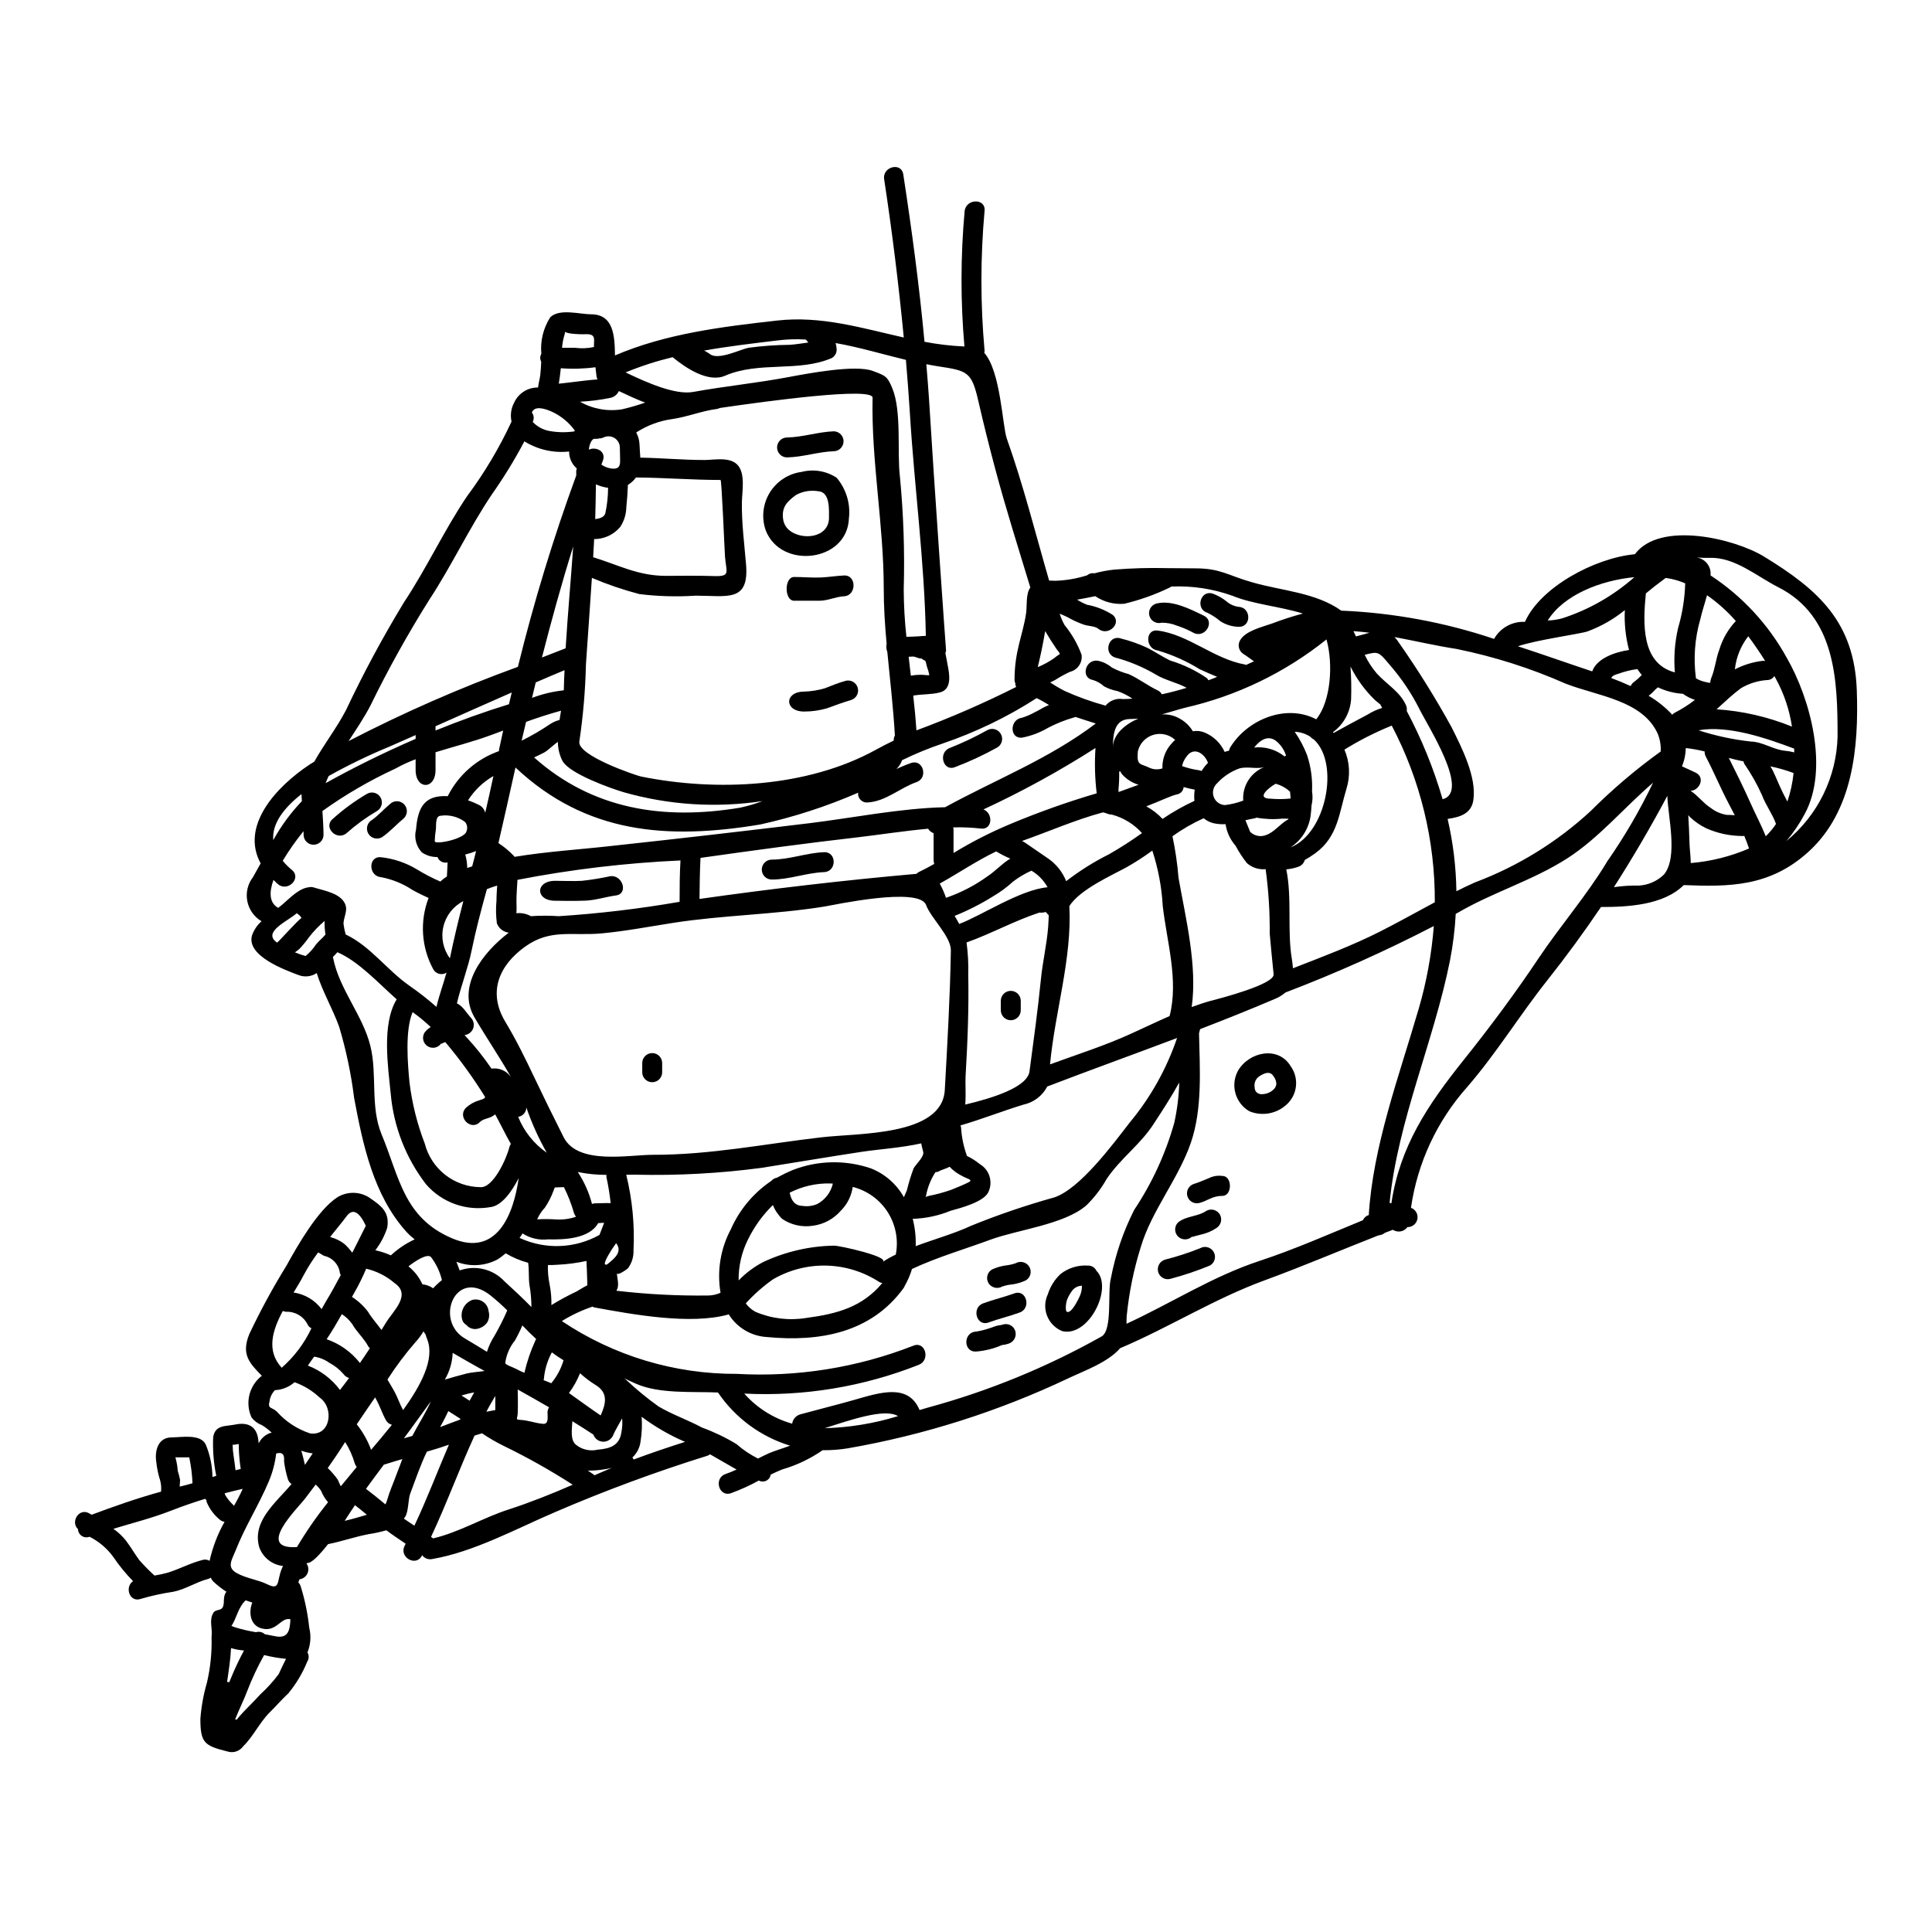 <?xml version="1.0" encoding="UTF-8"?>
<!-- Uploaded to: ICON Repo, www.svgrepo.com, Generator: ICON Repo Mixer Tools -->
<svg fill="#000000" width="800px" height="800px" version="1.1" viewBox="144 144 512 512" xmlns="http://www.w3.org/2000/svg">
 <g>
  <path d="m250.82 517.68c4.75-6.551 8.473-13.594 6.387-18.77-0.172-0.41-0.312-0.836-0.426-1.266-0.207-0.266-0.367-0.555-0.555-0.82-0.617 1.055-1.352 2.039-2.188 2.934-2.688 3.098-5.148 6.387-7.363 9.84 0.605 1.031 1.238 2.062 1.824 3.117 0.887 1.602 1.414 3.344 2.32 4.965zm188.11-175.58c0.023-3.644 3.512-6.297 6.731-7.66-0.582 0.055-1.504 0.105-2.113 0.105-4.09 0-4.617 3.695-4.617 7.555zm-49.5 41.758c-1.793-4.992-24.656 0.023-27.004 0.395-13.277 2.141-26.664 2.242-39.938 4.301-6.297 0.98-12.594 2.191-18.957 2.797-7.996 0.738-13.621-1.289-20.324 3.488-6.996 4.988-9.977 12.113-5.332 19.875 2.879 4.801 5.227 9.555 7.629 14.625 2.562 5.383 5.188 10.734 7.871 16.047 3.801 7.418 17.211 4.648 23.656 4.648 15.258 0.027 29.52-2.879 44.531-4.621 9.84-1.18 32.125-0.266 32.816-12.562 0.688-12.301 1.398-24.684 1.609-36.961 0.074-3.688-5.285-8.574-6.559-12.031zm246.64-56.914c0.531 15.07-0.977 32.152-12.934 42.902-10.164 9.164-20.828 9.188-32.922 8.711-5.383 5.332-14.832 5.809-21.934 5.809-4.516 6.68-9.238 13.129-14.168 19.348-7.367 9.266-13.516 19.379-21.277 28.34v0.004c-8.008 8.977-13.195 20.113-14.914 32.02 1.188 0.426 1.906 1.633 1.715 2.883-0.191 1.246-1.242 2.184-2.504 2.234-0.023-0.023-0.078-0.023-0.129-0.023-0.883 1.25-2.602 1.574-3.879 0.734-0.711 0.266-1.398 0.531-2.086 0.789v-0.004c-0.484 0.41-1.086 0.648-1.719 0.688-10.027 3.938-19.93 8.156-30.066 11.879-13.383 4.883-25.445 12.539-38.41 18.031-3.242 3.773-9.633 6.019-13.777 7.996-18.531 8.777-38.164 15.012-58.367 18.531-2.211 0.359-4.449 0.527-6.691 0.5-3.289 2.277-6.926 4.008-10.773 5.117-1.027 0.422-2.004 0.871-2.981 1.348-0.098 0.676-0.512 1.266-1.117 1.59-0.605 0.32-1.324 0.34-1.941 0.047-0.027-0.027-0.055-0.027-0.105-0.055h-0.004c-2.371 1.305-4.844 2.426-7.391 3.352-3.219 1.082-4.621-4.012-1.398-5.094 1.004-0.348 1.969-0.738 2.902-1.18-2.363-1.324-4.699-2.719-7.047-4.043-0.207 0.18-0.453 0.312-0.715 0.395-13.688 4.266-27.141 9.246-40.309 14.918-10.371 4.434-21.516 10.555-32.629 12.457-1.004 0.195-2.035-0.207-2.637-1.031l-0.078 0.16c-1.574 3.008-6.125 0.344-4.543-2.664 0.07-0.184 0.16-0.363 0.262-0.531-1.738-1.18-3.461-2.32-5.117-3.562-1.539 0.445-3.109 0.789-4.699 1.027-3.641 0.688-7.125 1.93-10.742 2.641-2.215 2.797-4.438 5.176-5.547 4.992-0.051 0.078-0.129 0.105-0.156 0.156 0.531 0.77 0.621 1.762 0.238 2.613-0.383 0.852-1.184 1.445-2.109 1.559-0.121 0.266-0.227 0.539-0.32 0.816 0.316 0.312 0.547 0.707 0.66 1.137 1.102 3.562 1.852 7.223 2.246 10.93 0.512 2.113 0.367 4.336-0.422 6.359-0.035 0.031-0.062 0.066-0.078 0.109 0.465 0.754 0.453 1.711-0.027 2.453-1.242 3.059-2.941 5.906-5.043 8.449-1.715 1.574-3.246 3.379-4.938 5.043-2.664 2.664-4.41 6.469-7 8.945h0.004c-0.93 1.316-2.602 1.879-4.141 1.402-6.129-1.531-7.211-2.269-7.211-8.66 0.246-3.254 0.828-6.477 1.742-9.609 0.93-3.984 1.34-8.078 1.219-12.168 0-0.078 0.023-0.105 0.023-0.184 0.234-2.031-0.711-4.25 0.449-6.125 0.609-1.004 1.902-0.504 2.457-1.426 0.66-1.109-0.078-2.797 1.004-4.172h-0.004c-1.238-0.801-2.406-1.711-3.484-2.723-0.281-0.289-0.504-0.629-0.66-1.004-0.223 0.16-0.473 0.277-0.738 0.348-3.148 0.816-5.992 2.754-9.16 3.379-2.926 0.43-5.82 1.062-8.66 1.898-2.957 1.031-4.328-3.148-2.031-4.699-1.93-1.977-3.68-4.125-5.231-6.414-1.645-2.262-3.801-4.098-6.297-5.359-0.676 0.27-1.441 0.191-2.051-0.207s-0.988-1.07-1.012-1.797c-2.086-1.969 0.344-5.832 3.062-4.144 0.184 0.105 0.367 0.211 0.555 0.316 5.902-2.215 12.246-4.434 18.398-6.121v-0.004c0.098-1.027 0.008-2.066-0.266-3.066-0.484-1.5-0.812-3.047-0.977-4.617-0.504-2.934 0.293-6.691 4.066-6.691 2.535 0 7.629-1.004 9 1.875h0.004c1.148 2.734 1.758 5.664 1.793 8.633 0.344-0.102 0.66-0.207 1.004-0.316-0.691-3.363-0.965-6.801-0.82-10.234 0.527-3.324 3.297-2.856 5.777-3.352 3.148-0.66 5.547 0.234 6.129 3.617 0.078 0.449 0.105 0.898 0.156 1.348l0.004-0.004c0.613-1.258 1.691-2.234 3.012-2.719l0.449-0.078h-0.004c-0.781-0.766-1.648-1.441-2.59-2.008-1.086-0.41-2.039-1.113-2.754-2.031-1.781-3.871-0.652-8.457 2.719-11.059-3.352-3.41-5.512-5.731-3.301-11.086v-0.004c2.941-6.211 6.227-12.258 9.84-18.105 2.934-5.332 8.266-14.648 13.359-18.031 2.539-1.625 5.777-1.672 8.367-0.129 3.352 2.266 5.676 3.906 4.965 8.129-0.703 2.152-1.77 4.172-3.148 5.965 1.414 0.305 2.793 0.758 4.117 1.348 1.859-1.734 3.984-3.164 6.297-4.223-0.812-0.645-1.574-1.352-2.273-2.113-8.66-9.688-11.457-23.02-13.777-35.453h0.004c-0.797-6.363-2.121-12.648-3.961-18.793-1.715-4.777-4.438-9.348-5.938-14.23-1.41 0.949-3.191 1.152-4.781 0.551-3.59-1.344-13.887-5.094-12.383-10.504 0.508-1.457 1.379-2.758 2.535-3.773-1.965-1.156-3.34-3.098-3.773-5.336-0.438-2.238 0.113-4.555 1.504-6.359 0.688-1.211 1.352-2.43 2.035-3.641-5.41-9.926 4.012-20.273 13.09-26.27 0.371-0.234 0.789-0.449 1.137-0.711 2.586-4.621 5.938-8.922 8.367-13.594l0.004-0.004c4.621-9.801 9.762-19.352 15.387-28.613 6.047-9.109 10.629-19.086 16.734-28.141h0.004c4.586-6.164 8.527-12.781 11.762-19.75-0.375-1.699-0.133-3.481 0.691-5.016 1.125-2.477 3.613-4.055 6.332-4.012 0.133-1.137 0.477-2.297 0.605-3.434 0.129-1.133 0.188-2.269 0.238-3.406l0.004 0.004c-0.363-0.652-0.352-1.445 0.027-2.086-0.312-3.406 0.52-6.812 2.359-9.691 2.434-2.402 7.84-0.789 10.824-0.789 6.047 0 6.258 5.902 6.332 10.902 13.492-5.781 28.34-7.602 42.902-9.238 11.723-1.348 22.574 2.008 33.633 4.488-1.348-14.07-3.113-28.273-5.199-41.945-0.527-3.324 4.566-4.644 5.066-1.297 2.242 14.598 4.25 29.52 5.625 44.375 3.496 0.668 7.031 1.086 10.586 1.246-1.051-11.945-1.031-23.961 0.055-35.906 0.395-3.352 5.672-3.406 5.277 0-1.109 12.297-1.109 24.664 0 36.961 0.016 0.215-0.012 0.43-0.078 0.633 4.356 4.856 4.805 19.379 5.969 22.703 4.41 12.406 7.578 25.078 11.219 37.645 0.555 0.027 1.109 0.051 1.715 0.051 2.84-0.098 5.656-0.586 8.367-1.453 0.523-0.465 1.238-0.66 1.93-0.527 1.703-0.461 3.441-0.789 5.199-0.977 4.695-0.379 9.41-0.508 14.121-0.391h0.234c2.363 0.027 4.699 0.055 7.106 0.055 6.836 0 8.582 1.848 15.227 3.723 7.894 2.266 16.793 2.664 23.578 7.523 0.051 0 0.078-0.027 0.129-0.027v-0.004c13.723 0.59 27.293 3.106 40.312 7.481 1.656-2.934 4.82-4.68 8.184-4.516 4.066-9.16 18.453-16.926 29.125-17.926 6.652-8.918 26.449-4.144 34.242 0.633 14.465 8.832 23.918 17.355 24.578 35.441zm-5.094 12.203c0-14.836-0.473-31.812-15.742-39.547-5.543-2.793-11.512-7.996-18.082-7.758-1.18 0.023-2.363-0.012-3.543-0.105 2.148 0.297 3.738 2.137 3.723 4.301 0 0.152-0.008 0.301-0.023 0.449 8.398 5.508 15.32 12.984 20.168 21.777 6.297 10.875 11.273 29.539 4.801 41.418v0.004c-1.355 2.574-2.992 4.992-4.883 7.207 8.359-6.828 13.32-16.965 13.586-27.754zm-11.48 4.25c0-0.344 0-0.684-0.027-1.031h-0.078c-7.023-2.637-17.262-6.254-25.266-4.828 4.516 1.465 9.168 2.465 13.887 2.981 3.148 0.078 5.902 2.137 8.977 2.43h0.004c0.844 0.078 1.684 0.227 2.508 0.441zm-1.824 13.016h0.004c0.828-2.445 1.379-4.981 1.637-7.551-2-0.754-4.059-1.344-6.152-1.77 0.273 0.418 0.52 0.852 0.742 1.297 0.82 1.738 1.531 3.543 2.363 5.277 0.434 0.918 0.934 1.812 1.398 2.738zm1.211-19.852h0.004c-0.668-4.492-2.137-8.828-4.328-12.805-0.105-0.211-0.238-0.422-0.348-0.605-0.348 0.602-0.969 0.996-1.664 1.055-2.543 0.129-5.016 0.883-7.203 2.191-2.113 1.574-4.066 3.406-5.996 5.172h0.004c-0.145 0.141-0.293 0.273-0.449 0.395 6.863 0.453 13.609 2.004 19.984 4.59zm-6.941 29.062h0.004c1.016-0.996 1.926-2.09 2.719-3.269-0.926-2.613-2.754-5.019-3.719-7.633-1.305-2.898-2.867-5.676-4.676-8.289-0.113-0.215-0.191-0.445-0.238-0.684l-0.5-0.078c-1.137-0.238-2.269-0.504-3.383-0.82 2.031 4.039 4.043 8.133 5.859 12.203 1.273 2.863 2.777 5.656 3.938 8.562zm-0.816-46.488h0.004c0.219-0.031 0.441-0.02 0.66 0.027-1.398-2.215-2.879-4.41-4.488-6.547-1.973 2.539-3.199 5.574-3.543 8.766 2.301-1.188 4.801-1.953 7.371-2.254zm-3.617 49.734c-0.371-1.133-0.789-2.242-1.266-3.379l0.004 0.004c-0.223 0.07-0.461 0.09-0.688 0.051-3.231-0.035-6.418-0.727-9.371-2.031-1.598-0.773-3.066-1.789-4.356-3.012l-0.426-0.5c0.133 2.363 0.27 4.75 0.32 7.207 0.023 1.574 0.316 3.562 0.344 5.512h-0.004c5.324-0.445 10.539-1.75 15.445-3.859zm-3.777-8.816c-0.578-1.109-1.133-2.191-1.688-3.246-2.137-4.039-3.879-8.312-6.019-12.355h0.004c-0.203-0.41-0.301-0.863-0.285-1.316-1.645-0.402-3.312-0.703-4.992-0.898-0.031 1.668-0.375 3.312-1.004 4.856 1.211 0.555 2.43 1.082 3.617 1.66 2.613 1.27 1.055 4.723-1.348 4.832 1.969 1.238 3.273 3.191 5.305 4.488h0.004c1.238 0.98 2.711 1.625 4.273 1.875 0.738-0.008 1.453 0.047 2.137 0.098zm-4.117-43.848h0.004c0.852-2.848 2.352-5.457 4.387-7.625-2.254-2.586-4.816-4.883-7.633-6.84-0.605 2.242-1.371 4.516-1.793 6.438l-0.004 0.004c-1.453 5.055-1.84 10.359-1.133 15.574 0.777 0.457 1.625 0.789 2.508 0.977 1.93 0.422 0.949 0.32 1.574-1.133 1.012-2.414 1.168-4.973 2.094-7.402zm-6.438 13.281h0.004c-1.113-0.367-2.164-0.895-3.117-1.574-0.051-0.027-0.051-0.051-0.102-0.051h-0.004c-2.289-0.145-4.531-0.727-6.598-1.715-0.48 0.379-0.922 0.801-1.32 1.266-0.359 0.348-0.742 0.672-1.137 0.977 2.32 1.355 4.43 3.047 6.258 5.016 0.164-0.191 0.359-0.352 0.578-0.477 1.914-0.984 3.734-2.137 5.441-3.449zm-4.461-19.09h0.004c1.129-3.84 1.758-7.809 1.875-11.809-0.633-0.266-1.27-0.504-1.93-0.711-1.047-0.32-2.113-0.559-3.195-0.711-0.051 0.047-0.113 0.082-0.184 0.102-1.715 1.242-3.438 2.59-5.117 3.988-0.789 7.996-1.238 18.586 7.684 20.938v-0.004c-0.324-3.953-0.031-7.934 0.867-11.801zm-3.75 65.367c3.801-4.594 1.055-15.352 0.898-20.859-4.379 8.211-9.109 16.316-14.168 24.207v-0.004c2.203-0.324 4.426-0.465 6.652-0.422 2.488-0.145 4.84-1.188 6.621-2.93zm-0.871-32.602h0.004c0.094-1.613-0.176-3.231-0.789-4.727-4.016-8.867-15.945-9.977-24.312-13.227v0.004c-9.316-4.121-19.055-7.219-29.039-9.242-5.332-0.816-10.875-2.109-16.395-3.148 0.473 0.488 0.887 1.031 1.242 1.609 5.012 7.164 9.641 14.594 13.859 22.254 2.668 5.356 6.734 13.254 5.781 19.402-0.555 3.617-3.617 4.465-6.812 4.938v-0.004c1.453 6.289 2.234 12.715 2.324 19.168 1.633-0.82 3.301-1.637 4.965-2.363v0.004c11.332-4.262 21.73-10.68 30.621-18.895 5.75-5.75 11.953-11.031 18.555-15.781zm-5.004-20.285c-0.422-0.5-0.816-1.023-1.18-1.574-0.039 0-0.074 0.008-0.105 0.027-1.668 0.223-3.309 0.629-4.887 1.215-0.605 0.133-1.688 0.504-1.926 1.137 1.637 0.605 3.379 1.32 5.148 2.137h0.004c0.203-0.488 0.555-0.902 1.004-1.18 0.695-0.531 1.344-1.121 1.941-1.762zm-9.293 49.594c4.66-6.664 8.77-13.703 12.277-21.039-7.711 6.602-14.309 14.625-22.73 20.039-9.211 5.902-19.68 8.949-29.062 14.441-0.156 0.078-0.316 0.156-0.5 0.266v-0.004c-0.219 4.164-0.73 8.312-1.531 12.406-4.223 21.254-13.887 42.578-15.996 64.199 0.16 0.023 0.316 0.062 0.473 0.105 2.269-15.125 9.609-26.027 19.191-38.016 6.863-8.555 13.777-17.871 19.875-27.004 5.723-8.543 12.734-16.621 18.02-25.387zm5.902-56.227 0.004 0.004c-0.906-3.445-1.281-7.008-1.109-10.562-2.969 2.418-6.312 4.324-9.902 5.648-2.008 0.684-13.832 2.293-18.426 3.938 6.625 2.164 13.176 4.488 19.68 6.652 1.203-3.43 5.981-5.117 9.758-5.668zm1.398-19.285c-8.895 0.848-18.715 4.672-22.938 11.484 1.305-0.047 2.598-0.242 3.856-0.582 7.039-2.281 13.535-5.988 19.082-10.883zm-50.773 58.844c7.363-1.969-4.012-19.484-6.176-23.918-2.113-4.203-4.75-8.121-7.84-11.668-3.09-3.723-3.113-3.543-6.652-2.691 0.848 1.789 1.93 3.457 3.219 4.965 2.641 2.906 6.258 4.883 7.789 8.555v-0.004c0.156 0.441 0.203 0.914 0.133 1.375 3.969 7.453 7.156 15.297 9.512 23.406zm-2.086 27.297c0.09-16.301-3.828-32.375-11.414-46.809-0.105 0.027-0.184 0.082-0.266 0.105l0.004 0.004c-4.262 1.738-8.363 3.832-12.273 6.258 1.402 3.266 1.598 6.922 0.551 10.32-1.969 6.414-2.242 12.727-8.234 17.105-0.902 0.668-1.848 1.273-2.828 1.82-0.227 0.82-0.836 1.48-1.637 1.773-1.051 0.383-2.152 0.621-3.269 0.711 1.555 7.477 0.234 16.207 1.453 23.574 0.156 0.949 0.262 1.824 0.316 2.641 7.734-3.012 15.742-6.023 22.996-9.691 4.871-2.461 9.707-5.18 14.586-7.793zm-4.352 28.535c2.129-7.246 3.5-14.695 4.09-22.227-12.758 6.609-25.883 12.488-39.305 17.605-0.848 0.723-1.801 1.301-2.828 1.719-6.547 2.797-13.176 5.441-19.797 7.996-0.105 0.371-0.184 0.738-0.293 1.109 0.211 9.586 0.926 19.957-2.16 28.984-3.352 9.715-10.379 17.926-13.281 27.668-1.859 5.93-3.106 12.031-3.723 18.215-0.051 0.551-0.051 1.289-0.051 2.109 11.809-5.438 22.859-12.594 35.32-16.684 9.289-3.059 18.266-7.047 27.348-10.77 0.27-0.668 0.836-1.164 1.531-1.348 1.109-18.352 8.062-36.891 13.133-54.359zm-9.602-80.02c-0.129-0.234-0.234-0.477-0.371-0.711-0.051-0.055-0.051-0.133-0.074-0.184-0.504-0.426-1.031-0.82-1.508-1.238v-0.004c-2.633-2.559-4.812-5.551-6.441-8.844 0.207 2.906 0.262 5.824 0.16 8.738-0.25 3.453-2.008 6.621-4.805 8.66 0.066 0.062 0.129 0.133 0.184 0.207 2.984-1.66 5.969-3.269 8.973-4.856h0.004c1.203-0.766 2.512-1.359 3.879-1.77zm-6.938-18.957c1.289-0.316 2.481-0.684 3.586-0.977-1.426-0.184-2.852-0.316-4.246-0.422 0.234 0.48 0.438 0.93 0.66 1.402zm-10.535 21.965c3.856-4.723 4.566-14.562 2.719-21.168-10.941 8.773-23.727 14.953-37.395 18.082-2.082 0.527-4.141 1.211-6.254 1.793v0.004c1.68-0.113 3.352 0.281 4.801 1.133 1.418 0.785 2.602 1.934 3.434 3.324 1.062-0.188 2.152-0.066 3.148 0.348 2.34 0.98 4.227 2.809 5.277 5.117 0.371-0.133 0.766-0.211 1.16-0.32h0.004c0.047-0.285 0.145-0.562 0.289-0.816 4.445-7.391 14.816-11.719 22.812-7.496zm-6.836 33.949c9.477-3.641 13.121-22.254 6.231-28.586l-0.004-0.004c-0.363-0.176-0.688-0.43-0.949-0.738-1.238-0.805-2.668-1.258-4.144-1.32 1.332 1.926 2.43 3.996 3.273 6.176 1.027 3.106 1.473 6.371 1.32 9.637 0.211 1.227 0.164 2.488-0.133 3.695-0.051 1.055-0.156 2.059-0.266 2.879-0.508 3.391-2.449 6.402-5.332 8.262zm0.055-12.961c-0.055-0.605-0.105-1.18-0.156-1.793l-0.004-0.004c-1.074-1.004-2.383-1.73-3.805-2.109-1.609 0.844-5.547 3.961-1.238 3.961 1.73 0.152 3.473 0.133 5.199-0.055zm-0.688 5.598h-0.004c0.055-0.074 0.098-0.156 0.133-0.238-0.5-0.027-1.055-0.027-1.664-0.027-2.269 0.238-4.562 0.148-6.809-0.262-0.125 0.066-0.258 0.121-0.395 0.156-0.922 0.156-1.738 0.348-2.559 0.527 0.422 1.031 0.844 2.059 1.266 3.09 1.109 1.082 2.754 1.414 4.199 0.844 2.113-0.711 3.668-2.879 5.625-4.016 0.074-0.047 0.125-0.02 0.203-0.074zm-0.949-16.762c0.129-0.078 0.266-0.129 0.422-0.207l-0.004-0.004c-0.465-1.457-1.32-2.758-2.481-3.754-2.297-1.875-4.414-0.316-5.969 1.613v0.004c2.883-0.316 5.769 0.527 8.027 2.344zm-3.269-35.215-0.004-0.004c2.672-1.02 5.391-1.898 8.152-2.637-6.125-1.902-13.23-2.457-18.715-4.723-5.176-1.848-10.664-2.672-16.156-2.43-0.176 0.145-0.371 0.262-0.582 0.344-3.797 1.828-7.781 3.242-11.879 4.223-2.719 0.223-5.434-0.488-7.695-2.016-1.609 0.344-3.246 0.656-4.805 0.922 0.824 0.531 1.699 0.984 2.613 1.348 2.414 0.441 4.719 1.344 6.785 2.664 2.641 2.137-1.109 5.859-3.75 3.723-0.977-0.789-2.691-0.688-3.852-1.109l-0.004 0.004c-1.52-0.535-2.984-1.207-4.379-2.008-0.66-0.344-1.348-0.605-2.031-0.898 0.332 1.055 0.773 2.07 1.316 3.035 1.922 2.348 3.438 4.996 4.488 7.84 0.297 2.059-1.016 4.012-3.035 4.516-1.379 0.633-2.711 1.367-3.988 2.191-0.449 0.207-0.871 0.422-1.297 0.633h0.004c1.223 0.82 2.492 1.566 3.801 2.242 3.516 1.59 7.152 2.894 10.875 3.91 1.113-1.355 2.863-2.019 4.594-1.742 0.848 0 1.688-0.055 2.535-0.105v-0.004c-1.23-0.828-2.562-1.504-3.961-2.004-1.234-0.23-2.43-0.648-3.543-1.242-0.863-0.785-1.891-1.371-3.008-1.715-3.324-0.578-1.93-5.676 1.426-5.07h-0.004c1.336 0.285 2.578 0.895 3.617 1.77 1.41 0.75 2.898 1.336 4.438 1.746 2.715 1.211 5.066 3.059 7.734 4.328 0.465 0.215 0.848 0.578 1.082 1.031 2.215-0.477 4.434-1.055 6.574-1.715-2.508-1.398-5.938-2.086-8.238-3.562-3.348-1.961-6.941-3.461-10.691-4.465-3.219-1.004-1.848-6.098 1.426-5.07v0.004c2.492 0.609 4.914 1.465 7.234 2.562 1.969 1.027 3.961 2.363 5.902 3.297 3.488 1.051 6.793 2.637 9.793 4.699 0.129 0.168 0.242 0.344 0.344 0.527 0.824-0.293 1.574-0.578 2.328-0.898-1.574-0.633-3.117-1.32-4.648-2.031h-0.004c-3.465-2.141-7.203-3.809-11.109-4.961-3.324-0.426-3.383-5.727 0-5.277 8.184 1.055 14.914 7.551 23.148 9 0.105 0.023 0.16 0.078 0.27 0.105 0.684-0.32 1.398-0.637 2.086-0.953-0.926-0.633-1.793-1.324-2.754-1.93l-0.004 0.004c-1.227-0.75-1.648-2.332-0.953-3.59 1.398-2.582 6.008-3.613 8.52-4.512zm-16.137 99.977c2.215-0.605 16.816-4.328 16.531-7.023-0.473-4.644-0.656-6.547-1.027-10.719l-0.008-0.004c0.055-5.727-0.305-11.453-1.082-17.129-1.789 0.176-3.574-0.395-4.934-1.574-1.156-1.449-2.172-3.004-3.039-4.644-1.414-1.605-2.332-3.586-2.641-5.703-1.055 0.062-2.117-0.02-3.148-0.242-0.98-0.23-1.891-0.688-2.66-1.332-2.906 1.316-5.676 2.914-8.266 4.777 0.77 3.637 1.305 7.316 1.605 11.02 1.852 10.504 5.043 23.281 3.488 34.242 1.695-0.621 3.41-1.203 5.137-1.68zm14.523-62.098c-2.191 0.949-4.856-0.156-7.129 0.555-2.234 0.809-4.234 2.148-5.836 3.906-1.004 0.902-1.363 2.324-0.906 3.594 0.457 1.273 1.645 2.137 2.992 2.188 1.652-0.203 3.273-0.598 4.832-1.18-0.297-4.047 2.195-7.781 6.047-9.062zm-15.391-0.953v-0.023c-0.977-2.59-3.852-4.41-5.754-1.535-0.496 0.645-0.855 1.379-1.055 2.168 0 0.055-0.027 0.055-0.055 0.105h-0.004c0.078 0.082 0.148 0.172 0.215 0.262h0.133c1.227 0.422 2.488 0.73 3.769 0.926 0.367 0.031 0.723 0.121 1.059 0.266 0.48-0.785 1.043-1.512 1.688-2.168zm-3.59 10.086c-0.094-0.992-0.066-1.992 0.078-2.981-0.988-0.176-1.969-0.406-2.934-0.688-0.086 1.016-0.863 1.832-1.871 1.969-1.398 0.293-4.566 1.824-8.027 3.148 1.609 0.859 3.066 1.984 4.305 3.324 2.68-1.82 5.504-3.418 8.445-4.773zm-5.34 85.32c0.777-3.516 1.219-7.094 1.324-10.691-2.008 3.617-4.277 7.152-6.734 10.898-3.512 5.512-8.867 9.215-12.535 14.703v0.004c-1.449 2.566-3.254 4.914-5.363 6.969-5.832 5.066-18.242 6.438-25.422 9.082-6.336 2.363-14.168 4.648-20.773 7.762-0.465 1.547-1.102 3.035-1.902 4.438-0.078 0.215-0.184 0.418-0.312 0.605-8.609 11.879-22.227 14.336-36.273 12.988h-0.004c-4.141-0.246-7.902-2.496-10.082-6.023-0.051 0.027-0.129 0.055-0.18 0.078-10.004 2.754-25.191-0.023-35.32-1.875l-0.004 0.004c-0.211-0.035-0.41-0.113-0.582-0.238-2.848 0.961-5.578 2.242-8.133 3.828 13.715 9.199 29.871 14.074 46.383 13.992 15.957 0.902 31.926-1.648 46.809-7.481 3.148-1.266 4.539 3.828 1.422 5.07h-0.004c-14.699 5.824-30.477 8.43-46.27 7.637 3.375 3.82 7.785 6.59 12.691 7.973 0.168-1.148 0.98-2.102 2.086-2.453 4.75-1.297 9.555-2.484 14.285-3.828 6.891-1.969 14.414-4.488 17.398 2.668 0.656-0.211 1.289-0.395 1.969-0.582v-0.004c16.152-4.367 31.699-10.723 46.285-18.926 2.934-1.738 1.504-11.852 2.43-15.312 1.195-6.344 3.285-12.484 6.203-18.238 4.723-7.082 8.301-14.855 10.609-23.047zm-0.633-100.61c0.262-0.316 0.555-0.605 0.871-0.867-1.566-1.457-3.793-1.965-5.836-1.332-2.043 0.633-3.59 2.309-4.062 4.394 0 1.266-0.395 2.852 0.98 3.457 0.656 0.293 1.371 0.477 2.004 0.82v-0.004c1.105 0.523 2.375 0.602 3.539 0.211-0.094-2.473 0.809-4.879 2.504-6.68zm-0.605 72.305c2.457-9.5-0.762-19.797-1.824-29.25l0.004 0.004c-0.285-4.965-1.211-9.875-2.758-14.602-2.18 1.605-4.457 3.078-6.812 4.41-3.883 2.137-12.352 5.859-15.176 10.297 0.738 13.883-3.828 28.086-5.117 41.945 7.152-2.613 14.387-4.914 21.254-8.027 3.461-1.551 6.918-3.242 10.43-4.773zm-13.516-59.367c1.766-0.656 3.543-1.289 5.305-1.926v0.004c-1.77-0.523-3.348-1.551-4.539-2.957-0.125-0.207-0.238-0.418-0.34-0.633-0.082 0.059-0.172 0.102-0.27 0.129 0.035 1.559-0.027 3.121-0.184 4.672 0.02 0.238 0.031 0.477 0.027 0.711zm2.906 87.645c5.539-6.652 9.809-14.266 12.594-22.461-11.457 4.328-22.965 8.469-34.398 12.855v-0.004c-1.273 2.465-3.582 4.227-6.297 4.805-5.731 1.742-11.059 3.883-16.707 5.512v-0.004c0.07 0.172 0.121 0.348 0.156 0.527 0.148 2.59 0.68 5.144 1.574 7.578 1.219 0.582 2.363 1.309 3.406 2.164 2.562 1.516 3.539 4.738 2.246 7.422-1.18 2.586-7.477 4.25-9.926 4.91v-0.004c-3.215 1.324-6.641 2.059-10.113 2.164 0.605 2.363 0.871 4.801 0.789 7.234 4.965-1.848 10.324-3.352 14.648-5.383 7.207-2.93 14.578-5.441 22.074-7.527 6.75-2.234 15.41-13.902 19.953-19.789zm-5.414-71.168c2.996-1.715 5.906-3.582 8.711-5.598-2.125-2.359-4.883-4.055-7.945-4.883-0.605-0.031-1.199-0.184-1.742-0.449-0.238-0.055-0.426-0.105-0.66-0.156-7.285 1.969-14.336 5.066-21.434 7.578 0.211 0.129 0.449 0.234 0.66 0.367 2.109 1.48 4.273 2.879 6.387 4.383 2.086 1.48 3.695 3.527 4.644 5.902 3.551-2.742 7.363-5.137 11.379-7.144zm-3.297-16.137c-0.477-3.984-0.582-8.004-0.32-12.008-9.52 6.09-19.441 11.531-29.695 16.285 2.613 0.977 2.453 5.441-0.66 5.07h-0.004c-2.434-0.281-4.887-0.387-7.34-0.316 0.043 0.207 0.074 0.418 0.082 0.633v6.152c4.836-2.949 9.887-5.523 15.113-7.703 7.457-3.121 15.078-5.828 22.832-8.109zm-0.238-18.5c-1.824-0.582-3.617-1.133-5.383-1.742-0.105 0.027-0.16 0.082-0.266 0.105h-0.004c-2.453 0.691-4.828 1.641-7.082 2.828-2.102 1.23-4.394 2.098-6.789 2.555-3.383 0.395-3.352-4.879 0-5.277 1.168-0.363 2.289-0.852 3.356-1.453 1.027-0.449 1.969-1.133 2.984-1.574 0.266-0.133 0.527-0.211 0.789-0.344-1.082-0.633-2.141-1.297-3.273-1.824l-0.004 0.004c-7.793 5.016-16.172 9.055-24.945 12.039-3.664 1.238-7.246 2.711-10.719 4.406-0.305 0.879-0.812 1.676-1.48 2.324 1.27-0.578 2.539-1.133 3.856-1.574 3.246-1.133 4.621 3.988 1.426 5.07-4.461 1.574-8.105 5.094-12.91 5.383-0.699 0.074-1.398-0.176-1.891-0.68-0.496-0.504-0.73-1.207-0.645-1.906-8.348 3.633-17.031 6.453-25.922 8.418-24.551 4.094-46.168 2.508-64.887-15.098-1.504 6.691-2.957 13.355-4.516 20.035h0.004c1.504 0.973 2.887 2.125 4.117 3.43 0.082 0.055 0.082 0.133 0.156 0.211 8.609-1.426 17.637-1.969 25.586-2.879 17.551-1.898 35.098-3.914 52.637-6.047 11.113-1.348 24.008-3.961 35.875-4.223 13.41-7.352 27.598-12.816 39.926-22.188zm-9.531-18.391c-0.027-0.105-0.051-0.156-0.078-0.289-0.293-0.371-0.555-0.789-0.848-1.137-1.031-1.504-2.008-3.062-2.957-4.672-0.578 3.512-1.348 7.051-1.969 9.555 1.543-0.637 3.012-1.445 4.383-2.398 0.453-0.398 0.945-0.754 1.469-1.059zm-3.09 72.305c0.082-1 0.105-2.059 0.156-3.086-0.266-0.293-0.555-0.582-0.789-0.875h0.004c-0.559 0.16-1.137 0.215-1.715 0.16-6.578 2.164-12.703 5.57-19.285 7.918v0.004c0.379 2.789 0.531 5.602 0.449 8.418 0.188 9.055-0.18 18.059-0.707 27.059-0.105 1.969 0.129 4.777-0.082 7.477 7.129-1.688 16.477-4.566 17.027-8.816 1.082-8.129 2.191-16.137 3.012-24.312 0.453-4.66 1.562-9.254 1.93-13.953zm-0.156-10.504-0.004-0.004c-1-1.824-2.477-3.348-4.273-4.406-1.746 0.781-3.394 1.766-4.91 2.93-1.602 1.469-3.352 2.762-5.227 3.856-3.246 2.031-6.664 3.773-10.215 5.199 0.473 0.789 0.871 1.504 1.211 2.137 5.738-2.117 16.18-9.09 23.414-9.719zm-5.68-72.715c0.266-1.848-0.129-5.066 1.109-6.731-3.195-10.531-6.547-21.066-9.371-31.703-1.574-5.902-3.039-11.746-4.41-17.738-1.766-7.734-2.879-7.996-10.531-9.16-1.082-0.156-2.168-0.371-3.25-0.582 0.238 2.961 0.504 5.902 0.688 8.844 1.348 22.309 4.516 67.027 4.543 67.027-0.004 0.23-0.07 0.457-0.184 0.66 0.266 1.18 0.422 2.32 0.582 3.113 0.473 2.32 1.289 6.496-2.012 7.34-2.363 0.605-4.75 0.422-7.086 0.844 0.344 2.984 0.633 6.047 0.844 9.215 9.023-3.344 17.855-7.188 26.449-11.512-0.18-0.301-0.262-0.652-0.234-1-0.129-0.227-0.203-0.48-0.211-0.742-0.016-7.918 2.207-11.906 3.074-17.875zm-4.723 65.445c0.172-0.125 0.359-0.234 0.555-0.316-1.301-0.551-2.562-1.195-3.773-1.926-5.172 2.481-9.926 5.727-14.957 8.527v-0.004c0.664 1.207 1.223 2.473 1.66 3.777 3.973-1.367 7.719-3.316 11.117-5.785 1.914-1.289 3.473-2.981 5.394-4.273zm-10.477 85.41c1.289-0.66-0.582-0.926-1.766-1.637-1.246-0.613-2.375-1.441-3.332-2.449-0.156 0.102-0.344 0.18-0.5 0.266-0.555 0.234-1.109 0.422-1.66 0.633v-0.004c-0.09 0.031-0.18 0.066-0.27 0.105-0.035 0.031-0.082 0.059-0.129 0.082-0.355 0.215-0.762 0.34-1.18 0.363-1.227 1.887-2.07 3.996-2.484 6.207-0.051 0.102-0.105 0.234-0.156 0.344 0.344-0.105 0.66-0.211 0.871-0.266v0.004c1.977-0.391 3.93-0.918 5.836-1.574 1.598-0.66 3.246-1.293 4.766-2.059zm-9.168-84.328c-0.094-0.371-0.148-0.754-0.156-1.137v-7.023c-0.613-0.199-1.129-0.621-1.449-1.18-6.336 0.582-12.727 1.574-18.352 2.242-14.016 1.609-28.008 3.512-41.973 5.492-0.18 3.219-0.234 7.918-0.266 10.879 18.984-2.691 38.41-4.965 57.496-6.652h0.004c0.172-0.176 0.363-0.328 0.578-0.453 1.402-0.664 2.75-1.402 4.117-2.168zm-3.641-50.133c0.789-0.023 1.574 0.16 2.363 0.105-0.152-0.754-0.363-1.492-0.633-2.215-0.184-0.789-0.371-1.688-0.578-1.688h-0.031c-0.289 0-0.734-0.555-1.027-0.531-0.578 0.055-1.504-0.527-2.086-0.5-0.316 0-0.711 0.027-1.133 0.051 0.184 1.637 0.395 3.352 0.578 5.019h-0.004c0.844-0.156 1.695-0.238 2.551-0.242zm-0.262-10.207c0.555-0.055 1.133-0.078 1.688-0.105-0.344-19.77-3.035-39.332-4.223-58.973-0.293-4.672-0.66-9.422-1.055-14.168-6.231-1.504-12.383-3.352-18.637-4.461 0.172 0.559 0.266 1.133 0.285 1.715 0.016 0.945-0.492 1.816-1.316 2.273-8.844 3.797-19.191 0.762-28.246 4.672-4.379 1.902-10.234-1.875-13.914-4.914-4.25 1.027-8.414 2.375-12.457 4.039 5.383 2.59 13.09 6.047 17.898 5.176 8.418-1.531 16.973-2.363 25.395-3.961 5.227-0.977 17.633-3.324 22.199-1.609 3.383 1.266 3.852 1.375 5.176 4.566 2.562 6.152 1.238 17.16 2.031 23.492v0.004c0.957 9.93 1.289 19.91 1.004 29.883 0.023 4.18 0.262 8.355 0.711 12.512 1.23-0.016 2.379-0.066 3.461-0.141zm-1.574 141.05c0.637-1.18 2.906-3.117 2.562-4.438-0.211-0.738-0.371-1.48-0.527-2.219-5.281 1.18-11.086 1.535-15.652 2.219-8.871 1.348-17.711 2.852-26.559 4.25l-0.004 0.004c-11.172 1.488-22.441 2.098-33.707 1.82-0.738 0-1.508 0.027-2.242 0.027h-0.004c1.613 6.551 2.262 13.301 1.926 20.039 0.066 1.703-0.453 3.383-1.477 4.75-0.234 0.234-2.856 2.137-2.957 1.266 0.316 2.402 0.633 3.484-0.105 4.672 8.078 0.949 16.207 1.371 24.336 1.27 1.129-0.016 2.242-0.266 3.269-0.734-0.98-5.742-0.023-11.648 2.715-16.789 2.293-5.215 6.019-9.672 10.746-12.855 0.359-0.434 0.867-0.727 1.426-0.82 1.238-0.66 2.559-1.348 4.117-2.008h-0.004c6.684-2.633 14.086-2.801 20.883-0.473 3.695 1.465 6.773 4.16 8.711 7.629 0.238-0.555 0.504-1.137 0.789-1.824l-0.004 0.004c0.477-1.965 1.07-3.902 1.777-5.797zm-4.699 22.805v0.004c0.75-3.883-0.016-7.902-2.137-11.238-2.125-3.336-5.445-5.727-9.277-6.688-0.336 2.387-1.441 4.598-3.152 6.297-1.891 2.191-4.519 3.609-7.387 3.988-2.84 0.453-5.746-0.188-8.133-1.797-1.086-1.035-1.934-2.297-2.477-3.695-2.711 2.644-4.941 5.734-6.602 9.137-1.688 3.363-2.539 7.086-2.484 10.848 1.887-1.953 4.07-3.59 6.473-4.856 5.894-2.762 12.305-4.25 18.816-4.359 1.43-0.023 14.891 2.961 12.859 4.328 1.125-0.738 2.297-1.398 3.516-1.973zm-0.551-136.32v0.004c-0.004-0.434 0.105-0.859 0.312-1.242-0.422-7.391-1.297-14.758-2.004-22.148-0.277-0.684-0.344-1.438-0.188-2.164-0.449-4.883-0.762-9.793-0.762-14.703 0-16.871-3.324-33.789-2.957-50.5 0.051-2.906-27.824 0.871-40.441 2.719h-0.004c-0.262 0.117-0.535 0.207-0.816 0.266-3.988 0.5-7.918 2.137-11.93 2.691-3.371 0.473-6.598 1.684-9.449 3.543 0.527 0.969 0.828 2.047 0.875 3.148 0.023 1.027 0.152 2.242 0.207 3.512 5.676 0.102 11.297 0.629 16.977 0.629 2.586 0 6.598-0.898 8.711 1.215 2.242 2.242 1.289 7.152 1.238 9.871-0.102 5.598 0.656 11.141 1.109 16.711 0.789 9.977-4.992 8.156-13.438 8.156l0.004 0.004c-4.949 0.32-9.914 0.18-14.836-0.422-4.297-1.121-8.508-2.562-12.594-4.301-0.5 7.602-1.055 15.227-1.574 22.883-0.16 6.852-0.742 13.688-1.746 20.465-0.684 3.723 15.023 9.027 16.316 9.293 19.93 4.039 44.031 2.988 62.332-7.125 1.527-0.844 3.086-1.637 4.672-2.402zm1.133 179.14c-3.461-2.191-12.805 1.082-19.406 3.191v0.004c6.59-0.18 13.125-1.254 19.422-3.199zm-4.144-35.293c-0.344-0.02-0.672-0.141-0.949-0.34-4.164-2.68-8.984-4.152-13.934-4.262-4.945-0.105-9.828 1.156-14.102 3.648-2.629 1.852-5.047 3.988-7.207 6.367 0.68 0.93 1.566 1.699 2.586 2.242 4.258 1.812 8.949 2.371 13.516 1.609 8.199-1.09 14.828-2.91 20.105-9.273zm-13.121-26.32h-0.004c-0.234-0.031-0.469-0.047-0.707-0.051-3.723-0.082-7.406 0.762-10.723 2.453 0.348 1.77 1.18 3.434 3.328 3.488h0.004c1.336 0.215 2.707 0.047 3.957-0.477 2.102-1.125 3.617-3.098 4.156-5.422zm-6.477-222.91c-0.184-0.172-0.344-0.367-0.477-0.578-0.098-0.059-0.188-0.129-0.266-0.215-2.535-0.145-5.082-0.059-7.602 0.266-6.359 0.766-12.883 1.531-19.285 2.668h-0.004c0.539 0.254 1.055 0.562 1.531 0.922 2.215 1.742 8.027-1.238 10.234-1.66v-0.004c3.621-0.484 7.273-0.75 10.926-0.785 1.664-0.109 3.305-0.402 4.941-0.613zm-10.586 294.41c1.574-0.684 3.699-1.297 5.731-2.059h-0.004c-7.785-2.383-14.527-7.356-19.105-14.094-6.836-0.293-15.469 0.426-21.727-2.32-1.082-0.473-2.137-0.977-3.219-1.48 0.168 0.09 0.328 0.199 0.477 0.32 2.738 2.586 5.648 4.984 8.711 7.18 3.723 2.191 7.762 3.566 11.535 5.598v-0.004c3.18 1.16 6.238 2.629 9.133 4.383 1.727 1.516 3.644 2.805 5.703 3.828 0.922-0.473 1.844-0.922 2.769-1.344zm-7.473-171.14c2.008-0.43 3.981-1.012 5.902-1.738-12.301 1.859-24.859 1.055-36.824-2.363-3.488-1.031-14.168-4.856-16.137-8.184v0.004c-0.836-1.59-1.27-3.356-1.27-5.148-1.32 0.898-2.637 2.293-3.746 2.879-0.848 0.449-1.715 0.844-2.562 1.238 15.512 13.816 34.309 16.699 54.637 13.312zm-6.836-61.371c4.356 0.133 3.113-1.055 2.797-5.117-0.133-1.77-0.871-20.352-1.18-20.352-7.477 0-14.918-0.609-22.41-0.66l-0.004-0.004c-0.57 0.793-1.297 1.465-2.137 1.969-0.078 2.008-0.234 4.016-0.426 5.996v-0.004c-0.047 1.836-0.602 3.617-1.609 5.148-1.711 2.047-4.246 3.227-6.914 3.223-0.105 1.609-0.156 3.219-0.266 4.805 6.652 2.031 11.879 4.938 19.242 4.938 4.324-0.023 8.629-0.078 12.906 0.059zm-9.238 86.32c0-3.883 0.023-7.387 0.234-10.953v-0.004c-14.508 0.656-28.945 2.371-43.199 5.137-0.105 1.852-0.266 3.695-0.266 5.547 0 1.078 0.078 2.188-0.023 3.246v0.055c1.336-0.145 2.684 0.129 3.852 0.785 2.453-0.172 4.914-0.172 7.367 0 10.738-0.691 21.434-1.965 32.035-3.812zm-12.172 147.8c4.543-1.688 9.109-3.246 13.621-4.672h0.004c-4.086-1.758-7.949-3.992-11.512-6.652 0.164 2.184 0.066 4.383-0.289 6.547-0.195 1.629-0.961 3.133-2.168 4.25 0.145 0.152 0.262 0.332 0.344 0.527zm-3.062-278.32c2.062-0.48 4.098-1.074 6.098-1.77-2.363-0.898-4.672-1.969-6.965-3.062-0.406 0.91-1.219 1.578-2.195 1.793-2.672 0.551-5.379 0.895-8.102 1.031 3.383 1.93 7.324 2.637 11.164 2.008zm-0.156 270.9c0.219-1.148 0.273-2.32 0.156-3.484-0.926 1.715-1.902 3.297-2.363 4.438l0.004-0.004c-0.441 1.082-1.508 1.777-2.676 1.75-1.168-0.031-2.195-0.781-2.582-1.883-1.848-1.211-3.691-2.402-5.57-3.543-0.129 2.402-0.582 5.066 1.031 6.297h0.004c1.605 1.254 3.691 1.711 5.676 1.242 3.414-0.27 5.871-1.172 6.32-4.812zm-2.879-255.23c1.738 0.27 2.535-0.207 2.508-1.969-0.027-1.211-0.027-2.481-0.078-3.719-0.059-0.992-0.609-1.895-1.465-2.402-0.859-0.508-1.914-0.555-2.812-0.133-0.379 0.188-0.793 0.277-1.215 0.266-0.355 0.117-0.734 0.156-1.109 0.105-0.871-0.105-1.504 1.609-1.609 2.879 1.902-0.898 4.648 0.449 3.719 2.906-0.129 0.344-0.262 0.684-0.395 1.055l0.004-0.004c0.73 0.52 1.57 0.867 2.453 1.016zm-0.875 210.9c1.637-1.324 4.199-3.246 2.32-5.574 0 0-0.578 0.789-1.211 1.77-1.211 1.91-2.66 4.477-1.105 3.82zm-3.297-16.137c1.574 0 2.957-0.129 4.172-0.051-0.246-2.297-0.613-4.578-1.109-6.836-0.027-0.219-0.027-0.441 0-0.66-2.527 0.008-5.047-0.242-7.523-0.742-0.023 0-0.023 0.027-0.051 0.027 1.688 2.57 2.945 5.394 3.723 8.371 0.051-0.004 0.105 0.004 0.156 0.023 0.203-0.074 0.418-0.121 0.633-0.141zm4.539 70.09c-0.609 0.16-1.223 0.281-1.848 0.371-1.508 0.258-3.035 0.379-4.562 0.367 0.395 0.289 0.816 0.551 1.211 0.816 0.191 0.121 0.371 0.266 0.531 0.426 1.555-0.668 3.086-1.355 4.668-1.988zm-1.789-252.93c0.484-2.227 0.734-4.5 0.738-6.781-1.113-0.145-2.199-0.457-3.223-0.922-0.051 3.09-0.078 6.152-0.184 9.215 1.16-0.145 2.375-0.488 2.668-1.52zm-0.32 187.98c-0.527 0.027-1.059 0.051-1.574 0.105-2.32 4.195-9.16 4.41-13.305 4.301v0.004c-2.356 0.266-4.734-0.293-6.731-1.574-0.234 0.395-0.504 0.789-0.789 1.18h0.004c6.773 3.152 14.648 2.859 21.172-0.785 0.164-0.516 0.824-2.008 1.223-3.238zm-0.914 51.07c1.375-3.035 2.137-6.07-1.477-8.156-1.414-0.891-2.75-1.906-3.984-3.031-0.746 1.867-1.734 3.633-2.934 5.25 2.789 1.98 5.562 4.012 8.395 5.938zm-0.82-274.56h0.004c-0.125-0.227-0.215-0.469-0.266-0.719-0.102-0.816-0.184-1.66-0.293-2.508h0.004c-3.047 0.41-6.121 0.5-9.184 0.266-0.133 1.375-0.32 2.754-0.531 4.094 1.215-0.133 2.43-0.266 3.644-0.422 2.203-0.262 4.394-0.555 6.613-0.711zm-0.949-8.582c-0.055-1.969 0.633-3.406-1.969-3.406l0.004 0.004c-1.43 0.055-2.859-0.008-4.277-0.188-2.242-0.395-1.18-0.82-1.531 0.234v0.004c-0.363 1.156-0.59 2.356-0.688 3.566h3.512c1.648 0.203 3.316 0.133 4.941-0.215zm-1.754 248.64c-0.023-2.141-0.156-4.277-0.234-6.441-2.519 0.543-5.082 0.879-7.656 1.004-0.898 0.078-1.742 0.078-2.559 0.078-0.059 1.727 0.094 3.457 0.449 5.148 0.359 1.801 0.52 3.633 0.473 5.469 2.176-1.34 4.422-2.555 6.731-3.644 0.266-0.137 1.508-0.953 2.797-1.613zm-2.957-215.75 0.004 0.004c0.023-0.246 0.078-0.484 0.156-0.719-1.133-0.973-1.848-2.34-2.004-3.824-0.023-0.219-0.031-0.441-0.027-0.66-4.141 0.449-8.312-0.5-11.855-2.691-2.574 4.867-5.457 9.566-8.629 14.07-6.047 9-10.629 18.848-16.555 27.875-5.719 9.094-10.941 18.488-15.652 28.141-1.609 3.09-3.695 6.203-5.754 9.344 14.516-7.519 29.504-14.094 44.871-19.68 4.215-17.184 9.379-34.121 15.469-50.734zm-0.055 197.59 0.004 0.004c-0.207-0.266-0.375-0.559-0.5-0.867-0.68-2.402-1.582-4.738-2.695-6.973-0.82 0-1.609 0.055-2.43 0.082-0.129 0.344-0.266 0.684-0.371 0.949h0.004c-0.574 1.547-1.324 3.016-2.242 4.387-0.859 0.91-1.555 1.965-2.059 3.113 1.688-0.102 3.379-0.09 5.066 0.027 1.773 0.102 3.547-0.141 5.227-0.719zm-0.449-208.12 0.004 0.004c0.035-0.082 0.082-0.16 0.137-0.234-1.566-2.156-3.66-3.875-6.078-4.992-1.82-0.816-4.59-1.688-5.305 0.211v0.004c0.488 0.621 0.617 1.449 0.348 2.191-0.051 0.094-0.098 0.191-0.137 0.289 1.168 1.238 2.691 2.078 4.359 2.402 2.203 0.402 4.457 0.445 6.676 0.129zm-2.293 57.465c0.555-9 1.375-17.977 2.008-26.977-3.062 9.742-5.754 19.562-8.289 29.434 2.113-0.809 4.223-1.629 6.281-2.445zm-0.477 10.93c0.027-1.664 0.105-3.461 0.188-5.117-2.562 1.055-5.117 2.164-7.633 3.246-0.344 1.348-0.66 2.754-0.977 4.09l0.004 0.008c2.691-1.023 5.504-1.695 8.367-2.004h0.027s0.023-0.184 0.023-0.211zm-0.086 177.8c-0.051-0.055-0.129-0.105-0.18-0.16-1.004-0.605-1.977-1.262-2.91-1.969-1.172 2.164-1.891 4.547-2.109 6.996 0 0.156-0.078 0.234-0.078 0.367 0.688 0.266 1.375 0.527 2.031 0.82 1.48-1.777 2.586-3.836 3.246-6.055zm-1.055-169.72 0.395-2.457c-3.113 0.848-6.199 1.852-9.266 2.961-0.395 1.66-0.789 3.324-1.18 4.988 2.621-1.293 5.148-2.766 7.562-4.406 0.766-0.5 1.609-0.863 2.496-1.086zm-3.191 183.52v0.004c0-0.488 0.148-0.965 0.422-1.371-2.754-1.609-5.512-3.148-8.316-4.723 0.027 1.18 0.105 4.41 0 6.414-0.023 0.555-0.211 0.977-0.211 1.453h-0.004c0.262 0.109 0.539 0.172 0.824 0.184 2.109 0.078 4.012 0.871 6.121 1.055 1.539 0.105 1.172-1.824 1.172-3.012zm-3.148-19.191c0.023-0.102 0.105-0.156 0.156-0.266-1.266-1.18-2.481-2.363-3.668-3.617v0.004c-0.574 1.367-1.23 2.699-1.969 3.988-1.371 1.699-2.254 3.738-2.559 5.902v0.027c0 0.555 1.969 1.105 2.934 1.633 0.691 0.379 1.402 0.715 2.133 1.004 0.691-2.984 1.684-5.891 2.961-8.672zm-1.109-8.762v0.004c-0.008-1.969-0.184-3.93-0.527-5.863-0.266-1.848-0.051-3.988-0.344-5.859-2.086-0.555-4.086-1.398-5.941-2.508-0.66 0.566-1.355 1.094-2.086 1.574-3.383 1.828-7.398 2.066-10.98 0.66 0.316 0.789 0.605 1.574 0.871 2.297v0.004c4.184-1.5 8.859-0.355 11.879 2.902 2.363 2.172 4.82 4.441 7.117 6.793zm4.066-40.891c-2.172-3.816-3.984-7.832-5.414-11.984-0.012 1.25-0.93 2.301-2.164 2.481 1.539 3.84 4.168 7.144 7.566 9.504zm-10.043 94.531c5.461-1.766 11.453-4.144 16.926-6.547v0.004c-5.879-3.785-11.977-7.215-18.266-10.27-2.004-0.984-3.934-2.102-5.781-3.356-0.66 0.184-1.297 0.395-1.969 0.605-4.066 8.844-7.391 18.031-11.535 26.848 0.184 0.133 0.371 0.266 0.527 0.395h0.027c6.898-1.605 13.297-5.512 20.07-7.68zm0.023-213.38c0.234-1.031 0.5-2.086 0.738-3.117-6.758 2.957-13.465 5.969-20.195 8.949v1.133c6.418-2.609 12.941-4.961 19.457-6.965zm0.105 117.38c0.086-0.312 0.219-0.605 0.395-0.871-1.348-2.32-2.609-4.992-4.141-7.812-0.34 0.258-0.703 0.484-1.082 0.684-0.926 0.426-2.242 0.582-2.961 1.324-2.363 2.481-6.098-1.266-3.746-3.723v-0.004c1.008-0.938 2.219-1.625 3.543-2.004 0.633-0.234 1.398-0.344 1.574-0.871-3.16-5.106-6.688-9.973-10.555-14.562-0.211 0.078-0.395 0.156-0.559 0.207-0.102 0.055-0.789 0.477-0.422-0.027-0.352 0.609-0.93 1.055-1.609 1.238-0.68 0.18-1.402 0.082-2.008-0.273-0.609-0.359-1.047-0.941-1.223-1.621-0.172-0.684-0.066-1.406 0.297-2.008 0.441-0.613 1.008-1.125 1.664-1.504-1.508-1.426-3.113-2.75-4.801-3.961-2.086 4.883-1.27 14.07-0.824 18.688 0.68 5.531 2.039 10.961 4.043 16.16 0.844 3.273 2.746 6.18 5.406 8.266s5.938 3.238 9.316 3.273c3.441 0.293 7.031-7.758 7.691-10.598zm2.481 8.184c-1.902 3.75-4.59 7.391-7.523 7.711l0.004-0.004c-6.359 1.117-12.836-1.191-17.055-6.07-5.336-6.941-8.574-15.254-9.344-23.973-0.711-7.207-2.43-18.426 1.574-25.023-4.992-4.438-10.09-10.055-15.707-12.484-0.395 0.449-0.789 0.871-1.215 1.289 0.031 0.082 0.082 0.133 0.082 0.211 1.621 8.336 7.918 15.273 9.887 23.395 1.848 7.527-0.105 16.051 2.984 23.441 4.672 11.195 5.781 21.965 18.582 27.453 11.953 5.133 16.387-6.348 17.73-15.961zm-5.199-113.6c0.344-1.664 0.711-3.324 1.082-4.992-1.133 0.426-2.269 0.875-3.406 1.266-4.543 1.691-9.609 2.957-14.52 4.488v4.699c0 5.281-5.277 5.281-5.277 0v-2.852 0.004c-1.859 0.703-3.668 1.543-5.41 2.504-6.766 3.129-13.223 6.883-19.289 11.219 0.133 2.086 0.266 4.172 0.293 6.297 0 1.461-1.184 2.641-2.641 2.641s-2.641-1.18-2.641-2.641c0-0.32-0.023-0.633-0.023-0.953-2.016 2.484-3.859 5.106-5.512 7.844 0.738 0.895 1.562 1.719 2.457 2.453 2.613 2.191-1.133 5.902-3.723 3.746-0.449-0.371-0.789-0.762-1.18-1.133-1.16 3.246-1.16 6.047 1.242 7.414 2.43-1.766 4.723-4.75 7.707-5.406 0.105-0.027 0.211 0 0.32-0.027h-0.004c0.465-0.137 0.961-0.125 1.422 0.027 2.801 0.871 7.555 1.574 8.477 4.879 0.395 1.508-0.609 3.219-0.609 4.75v0.004c0.117 0.957 0.312 1.902 0.582 2.824 6.574 3.117 10.875 9.371 16.84 13.543v0.004c2.516 1.734 4.926 3.621 7.211 5.648 0.707-3.035 1.82-6.047 2.664-9.082-0.578 0.371-1.285 0.484-1.949 0.312-0.668-0.168-1.23-0.605-1.562-1.211-3.16-5.809-3.613-12.715-1.238-18.891-1.426-0.633-2.856-1.324-4.301-2.141-2.531-1.672-5.367-2.82-8.348-3.379-3.348-0.32-3.379-5.598 0-5.277 3.336 0.355 6.551 1.43 9.43 3.148 2.027 1.246 4.144 2.352 6.332 3.297 0.535-0.504 1.117-0.953 1.742-1.344 0.055-1.477 0.156-2.637 0.184-3.723h0.004c-1.129 0.277-2.289-0.336-2.695-1.426-1.477 0.031-2.926-0.402-4.144-1.242-1.508-1.621-2.086-3.898-1.531-6.043 0.473-5.859 2.215-9.188 8.395-8.844h0.004c2.805-5.586 7.668-9.863 13.566-11.934zm2.164 148.68v-0.004c-1.418-1.402-2.906-2.734-4.461-3.984-9.395-7.391-14.887 6.691-6.781 11.414 1.969 1.133 3.906 2.363 5.859 3.543 0.477-1.5 1.152-2.93 2.004-4.254 1.25-2.176 2.379-4.418 3.379-6.719zm0.395-100.1c-1.43-0.184-2.641-1.137-3.148-2.484-0.262-1.988-0.297-3.996-0.105-5.992 0-1.352 0.105-2.691 0.184-4.016-0.953 0.293-1.852 0.605-2.719 0.953-0.027 0.102-0.055 0.18-0.078 0.266-1.453 5.25-2.879 10.629-3.961 15.945-0.898 4.461-2.797 9.344-3.91 14.043 1.688 0.844 2.508 2.531 3.773 3.906l0.004-0.004c0.68 0.762 0.879 1.84 0.512 2.793-0.371 0.953-1.242 1.617-2.258 1.723 0.188 0.211 0.395 0.422 0.582 0.66h0.004c2.383 2.578 4.57 5.332 6.543 8.234 2.031-0.301 4.059 0.594 5.199 2.301-3.086-5.441-6.469-10.348-9.711-15.895-4.738-8.129 2.125-17.152 9.09-22.434zm-3.562 126.51v-3.746c-0.82 1.375-1.637 2.754-2.363 4.199 0.781-0.176 1.574-0.305 2.363-0.453zm-2.664-158.31c0.734-3.242 1.477-6.469 2.16-9.715-2.731 1.57-5.039 3.781-6.731 6.445 1.051 0.352 2.074 0.785 3.062 1.289 0.746 0.441 1.285 1.156 1.508 1.992zm-3.461 14.203c0.344-1.348 0.711-2.691 1.031-4.039v0.004c-0.934 0.375-1.895 0.684-2.875 0.918 0.34 1.16 0.52 2.359 0.527 3.566 0.449-0.148 0.867-0.305 1.316-0.434zm-0.684 141.62c0.395-0.738 0.82-1.453 1.211-2.191-0.555 0.105-1.133 0.211-1.688 0.348l-1.688 0.473c0.738 0.461 1.465 0.91 2.164 1.387zm-1.004-7.156c1.66-0.395 3.324-0.473 4.965-0.711-2.824-1.574-5.648-3.148-8.449-4.801h-0.004c-0.094 2.5-0.809 4.934-2.082 7.086 1.848-0.555 3.75-1.109 5.57-1.559zm0.129-143.63v0.004c0.391-0.844 0.27-1.84-0.312-2.562-1.867-1.418-4.231-2.019-6.547-1.664-1.426 0.105-1.082 2.59-1.215 3.672-0.172 1.02-0.27 2.051-0.293 3.086 0.055 0.965 7.66-0.539 8.367-2.519zm-1.637 155.79c0.035-0.059 0.062-0.121 0.082-0.184-1.059-0.711-2.137-1.375-3.219-2.062-0.66 1.453-1.402 2.856-2.164 4.227 0.129-0.055 0.262-0.078 0.395-0.133 1.602-0.633 3.219-1.219 4.906-1.848zm-2.715-122.25c1.055-5.094 2.266-10.137 3.562-15.148-2.668 1.367-4.602 3.836-5.285 6.754-0.688 2.914-0.059 5.984 1.723 8.398zm-0.266 128.91c-0.848 0.289-1.664 0.578-2.512 0.844-1.105 0.348-2.215 0.66-3.324 1.004-1.738 3.59-3.008 7.391-4.41 11.117-0.602 1.609-0.395 4.672-1.371 6.203-0.105 0.156-0.211 0.266-0.32 0.422 0.926 0.633 1.848 1.266 2.797 1.875 3.305-7.023 6.078-14.312 9.141-21.465zm-4.172-41.449c0.711-0.789 1.488-1.512 2.324-2.164-0.531-2.223-1.52-4.309-2.902-6.125-1.031-1.004-4.148 1.055-5.969 2.481h0.004c1.594 1.266 2.859 2.898 3.695 4.754 1.023 0.098 2.008 0.461 2.848 1.055zm-0.578 29.914c-1.242 1.738-2.641 3.617-4.094 5.648-1.004 1.426-2.059 2.797-3.09 4.195l2.242-0.629c1.586-3.09 3.539-6.047 4.941-9.215zm-4.066-175.52v-1.004c-2.32 1.031-4.621 2.059-6.941 3.062-5.519 2.277-10.895 4.879-16.105 7.789-0.289 0.629-0.578 1.266-0.816 1.898 7.523-4.195 15.574-8.156 23.863-11.746zm-6.496 198.62c1.055-2.613 1.969-5.199 2.984-7.762-1.574 0.477-3.148 0.926-4.699 1.43-0.059 0.023-0.121 0.031-0.184 0.023-1.613 2.137-3.188 4.281-4.762 6.438 1.742 1.32 3.461 2.719 5.148 4.117 0.512-0.918 0.668-2.18 1.516-4.242zm-1.402-43.848c1.93-3.191 6.914-7.441 2.269-10.582h0.004c-2.152-1.836-4.719-3.133-7.477-3.773-0.957 2.273-2.059 4.488-3.297 6.625-0.156 0.293-0.32 0.582-0.477 0.848v-0.004c1.648 1.059 3.098 2.398 4.277 3.961 1.004 1.715 2.363 3.148 3.543 4.801 0.398-0.629 0.789-1.266 1.16-1.871zm1.609 27.004 0.004 0.004c-0.695-0.168-1.281-0.633-1.609-1.266-0.977-1.766-1.574-3.691-2.559-5.465-0.086-0.18-0.184-0.355-0.293-0.527-1.637 2.363-3.246 4.75-4.856 7.129 1.617 2.035 2.902 4.316 3.801 6.758 1.664-1.957 3.59-4.223 5.516-6.629zm-5.856-20.273 0.004 0.004c-0.141-0.137-0.266-0.289-0.375-0.449-1.156-2.188-3.062-3.824-4.273-5.938v-0.004c-0.742-1.055-1.676-1.957-2.758-2.664-1.289 2.269-2.586 4.488-4.035 6.652h0.004c3.484 1.203 6.547 3.391 8.816 6.297 0.902-1.289 1.773-2.602 2.621-3.894zm-0.789 44.109c-1.031-0.867-2.082-1.711-3.148-2.531-0.473 0.738-0.977 1.453-1.449 2.188-0.27 0.426-0.715 1.137-1.27 1.969 2.066-0.484 4.047-1.062 5.891-1.621zm-3.695-69.742c1.16-2.293 2.297-4.566 3.434-6.836-1.77-3.746-3.441-4.629-5.016-2.641-0.77 1.031-1.555 2.035-2.363 3.012-0.684 0.871-1.371 1.715-2.059 2.559l0.004 0.004c0.074 0.055 0.152 0.098 0.238 0.133 1.242 0.34 2.406 0.914 3.434 1.688 0.801 0.703 1.516 1.496 2.137 2.363 0.086-0.094 0.121-0.199 0.215-0.277zm1.004 57.07 0.004 0.008c-0.203-0.254-0.363-0.539-0.477-0.844-0.586-2.027-1.453-3.965-2.57-5.754-0.156 0.266-0.344 0.527-0.5 0.762-1.27 2.035-2.695 4.094-4.121 6.125 0.973 0.938 1.855 1.965 2.641 3.062 0.293 0.555 0.5 1.215 0.82 1.766 1.457-1.766 2.879-3.453 4.227-5.117zm-4.438-20.375c0.82-1.059 1.637-2.113 2.43-3.195l0.004 0.004c-0.613-0.156-1.145-0.531-1.504-1.055-1.047-1.207-2.309-2.207-3.723-2.957-1.195-0.859-2.582-1.418-4.039-1.637-0.582 0.789-1.137 1.574-1.66 2.363 3.394 1.309 6.352 3.555 8.516 6.481zm0.211-30.492c-0.055-0.156-0.16-0.266-0.211-0.449l0.004 0.004c-0.262-2.277-1.949-4.137-4.195-4.621-0.32-0.129-1.137-0.684-1.574-0.922v0.004c-1.457 1.945-2.762 4-3.902 6.144-0.738 1.43-1.664 2.934-2.613 4.492 2.957 0.426 5.629 2.004 7.422 4.398 0.422-0.789 0.789-1.426 1.059-1.875 1.426-2.34 2.742-4.742 4.039-7.18zm-4.039-90.227c-0.195-1.184-0.273-2.387-0.234-3.586-1.559 1.309-2.969 2.785-4.203 4.406-0.754 1.062-1.582 2.066-2.477 3.012-0.293 0.266-0.738 0.578-1.18 0.898h-0.004c0.918 0.391 1.863 0.715 2.828 0.973 1.066-0.875 1.992-1.906 2.754-3.059 0.773-0.953 1.777-1.719 2.516-2.644zm0.684 150.45v0.004c-0.781-0.891-1.406-1.91-1.844-3.012-0.379-0.582-0.828-1.113-1.348-1.574-0.027-0.027-0.051-0.078-0.082-0.105-0.922 1.242-1.848 2.457-2.754 3.644-1.969 2.613-13.438 13.645-2.215 12.934h-0.004c2.465-4.152 5.223-8.129 8.246-11.891zm-4.773-18.242c5.438 0.82 6.496-6.758 2.535-9.5-1.902-1.785-4.148-3.16-6.606-4.043h-0.055c-1.438 1.266-3.262 2-5.172 2.086-0.781 0.797-1.285 1.824-1.43 2.934-0.578 2.137 0.633 1.477 1.969 2.797 2.367 2.644 5.387 4.621 8.758 5.727zm-1.352 8.367c0.688-1.027 1.352-2.059 2.059-3.062v0.004c-1.031-0.129-2.051-0.367-3.031-0.715 0.367 1.16 0.66 2.43 0.977 3.777zm1.715-36.211h0.004c-0.469-0.223-0.844-0.605-1.055-1.082-1.07-2.113-3.281-3.402-5.648-3.297-0.305-0.027-0.602-0.102-0.883-0.219-2.754 5.148-4.438 10.531-0.293 15.047h0.004c3.312-2.91 5.992-6.469 7.875-10.457zm-2.531-139.7c-0.051-0.629-0.078-1.238-0.102-1.875-4.621 3.644-7.871 7.789-7.477 12.203h-0.004c2.074-3.754 4.621-7.227 7.582-10.328zm-0.102 30.965c-0.125-0.215-0.266-0.418-0.426-0.605-0.254-0.254-0.539-0.473-0.848-0.656-2.238 2.059-9.289 4.961-5.199 7.785 0.215 0.016 5.492-5.977 6.473-6.508zm-2.934 185.85c-2.32-0.609-3.434 2.824-6.652 2.586-3.852-0.293-4.594-4.012-3.461-7.023-0.605-0.184-1.18-0.371-1.766-0.582-2.031 1.969-2.363 4.723-3.746 6.785 0.266 0.078 0.527 0.211 0.977 0.371 1.773 0.539 3.582 0.965 5.41 1.266 0.031 0.023 0.066 0.031 0.102 0.027 0.824-0.262 1.727-0.059 2.363 0.527 1.031 0.184 1.824 0.344 2.856 0.555 3.207 0.598 3.789-1.383 3.918-4.496zm0.293-35.848v-0.004c-0.5-0.336-0.855-0.84-1.004-1.422-0.457-1.512-0.785-3.059-0.977-4.621 0.184-1.824-0.504-2.508-2.086-2.031-0.297 2.551-0.961 5.051-1.969 7.414-2.613 6.203-6.231 11.855-8.688 18.059-1.082 2.754-2.613 4.672 0.293 6.254 2.641 1.43 5.441 1.664 8.078 2.957 3.356 1.637 2.43-0.789 3.723-4.039 0.105-0.289 0.238-0.555 0.371-0.844h-0.004c-2.883-0.312-5.332-2.254-6.297-4.988-1.953-6.93 4.414-11.758 8.559-16.723zm-3.383 50.34c0.684-1.453 1.266-2.719 1.93-4.016-1.961-0.18-3.902-0.516-5.805-1-1.723 3.074-3.223 6.269-4.492 9.559-0.898 2.402-2.188 4.938-3.191 7.477l0.449 0.082c0.105-0.133 0.207-0.293 0.316-0.426 1.875-2.242 4.016-4.144 5.938-6.297 1.781-1.633 3.406-3.43 4.856-5.363zm-9.215-6.231c-0.129 0-0.262-0.027-0.395-0.027-1.027-0.102-2.043-0.305-3.031-0.605-0.156 3.035-0.605 5.969-1.055 8.949 0.195 0.016 0.387 0.055 0.578 0.105 0.113-0.223 0.211-0.453 0.289-0.688 1.066-2.637 2.269-5.215 3.613-7.719zm-2.238-47.754c0.449-0.105 0.922-0.234 1.375-0.344-0.273-1.793-0.441-3.602-0.504-5.414 0-0.395 0-0.82-0.027-1.211-0.344 0.078-0.656 0.129-1 0.184-0.188 0.027-0.395 0-0.609 0.027h-0.004c0.012 1.02 0.102 2.031 0.27 3.035 0.18 1.258 0.367 2.496 0.5 3.734zm-0.426 9.445c0.855-1.469 1.633-2.981 2.328-4.527-1.574 0.371-3.148 0.738-4.773 1.18h-0.004c0.066 0.164 0.117 0.328 0.16 0.5 0.594 0.977 1.32 1.867 2.164 2.641 0.039 0.07 0.078 0.137 0.125 0.203zm-2.481 4.223c-0.527-0.078-1.016-0.32-1.398-0.691-1.438-1.203-2.566-2.731-3.301-4.457-0.078-0.223-0.121-0.453-0.129-0.691-0.059-0.012-0.113-0.039-0.16-0.078-0.051-0.078-0.129-0.102-0.18-0.18-3.039 0.949-6.047 1.969-8.949 3.113-5.016 1.969-10.234 3.273-15.352 4.828h-0.004c1.266 0.883 2.394 1.941 3.352 3.148 1.266 1.664 2.297 3.488 3.543 5.176 1.262 1.426 2.602 2.785 4.008 4.066 1.211-0.191 2.41-0.457 3.59-0.785 3.117-0.98 5.938-2.535 9.164-3.352v-0.004c0.621-0.172 1.289-0.09 1.848 0.238 0.805-3.625 2.141-7.106 3.969-10.336zm-8.5-10.234c-0.086-2.238-0.363-4.461-0.82-6.652-0.023-0.07-0.043-0.141-0.051-0.211h-3.375c-0.105 0-0.188-0.023-0.27-0.023 0.023 0.168 0.059 0.336 0.105 0.5 0.273 1.02 0.441 2.062 0.504 3.117 0.25 0.758 0.453 1.535 0.605 2.32 0.051 0.395-0.105 1.266-0.078 1.848 1.133-0.254 2.269-0.566 3.379-0.887z"/>
  <path d="m486.07 426.6c2.289 3.223 1.75 7.652-1.238 10.234-2.66 2.375-6.445 3.019-9.742 1.66-3.727-2.164-5.066-6.891-3.035-10.691 2.906-5.082 10.719-6.746 14.016-1.203zm-4.379 5.938v0.004c0.309-0.359 0.5-0.801 0.555-1.27-0.02-0.727-0.273-1.43-0.719-2.008-0.844-1.398-2.109-1.027-3.379-0.289l0.004 0.004c-1.207 0.555-1.891 1.855-1.66 3.168-0.02 0.586 0.246 1.145 0.711 1.504 0.023 0 0.344 0.156 0.395 0.184 0.605 0.156 0.184 0.102 0.555 0.129 1.332 0.074 2.629-0.449 3.539-1.422z"/>
  <path d="m472.24 304.82c3.406 0.16 3.434 5.441 0 5.281v0.004c-1.703-0.031-3.367-0.535-4.805-1.453-1.059-0.902-2.231-1.664-3.484-2.273-3.223-1.004-1.852-6.098 1.426-5.07v0.004c1.297 0.473 2.508 1.152 3.59 2.004 0.918 0.816 2.059 1.34 3.273 1.504z"/>
  <path d="m467.96 455.64c2.641 0 2.641 5.277 0 5.277s-3.938 1.297-6.07 1.875c-1.398 0.387-2.848-0.434-3.234-1.832-0.387-1.402 0.434-2.852 1.836-3.238 1.32-0.395 2.59-1 3.883-1.504h-0.004c1.109-0.555 2.363-0.754 3.59-0.578z"/>
  <path d="m467.28 465.85c0.711 1.266 0.289 2.867-0.953 3.617-1.152 0.766-2.43 1.32-3.773 1.637l-1.555 0.395c-0.211 0.055-1.426 0.477-1.059 0.184-1.043 1.02-2.707 1.02-3.75 0-1.016-1.031-1.016-2.688 0-3.719 2.215-1.793 5.172-1.48 7.477-3.062h0.004c1.262-0.719 2.863-0.297 3.609 0.949z"/>
  <path d="m462.03 474.8c1.258-0.727 2.871-0.297 3.602 0.965 0.73 1.262 0.301 2.875-0.961 3.602-3.422 1.41-6.934 2.594-10.512 3.543-1.402 0.387-2.856-0.441-3.242-1.844-0.363-1.398 0.441-2.832 1.824-3.25 3.156-0.797 6.262-1.805 9.289-3.016z"/>
  <path d="m463.03 307.17c3.062 1.48 0.395 6.047-2.664 4.57h-0.004c-1.422-0.785-2.914-1.43-4.461-1.93-1.289-0.531-2.672-0.801-4.066-0.785-1.398 0.383-2.848-0.438-3.234-1.84-0.387-1.398 0.438-2.848 1.836-3.231 4.144-1.059 8.996 1.477 12.594 3.215z"/>
  <path d="m434.57 480.77c4.516 4.461-2.031 17.684-9.055 15.996-1.844-0.742-3.301-2.207-4.023-4.059-0.727-1.848-0.656-3.914 0.195-5.711 0.641-2.043 1.793-3.887 3.352-5.356 2.066-1.625 4.664-2.422 7.285-2.246 0.953-0.027 1.836 0.512 2.246 1.375zm-3.875 4.617c0.023-0.219 0.031-0.438 0.027-0.656-0.914 0.02-1.781 0.41-2.402 1.082-0.605 0.75-1.105 1.586-1.477 2.481-0.344 0.738-0.633 3.113-0.105 3.352 1.215 0.555 3.09-3.406 3.434-4.199h-0.004c0.293-0.652 0.469-1.348 0.527-2.059z"/>
  <path d="m416.78 479.71c0.355 0.605 0.457 1.328 0.277 2.008-0.18 0.676-0.621 1.258-1.23 1.609-1.121 0.52-2.316 0.875-3.543 1.055-0.926 0.07-1.84 0.27-2.719 0.582-1.266 0.715-2.867 0.293-3.617-0.953-0.352-0.602-0.449-1.316-0.27-1.992 0.176-0.672 0.617-1.246 1.219-1.598 1.129-0.52 2.328-0.875 3.562-1.055 0.926-0.098 1.84-0.301 2.719-0.605 1.262-0.707 2.856-0.289 3.602 0.949z"/>
  <path d="m412.82 486.76c3.191-1.18 4.566 3.938 1.398 5.07-2.719 1-5.543 1.66-8.238 2.637-3.219 1.18-4.59-3.938-1.422-5.066 2.719-1.004 5.543-1.668 8.262-2.641z"/>
  <path d="m414.51 409.09v2.641c0 1.461-1.184 2.641-2.641 2.641-1.461 0-2.644-1.18-2.644-2.641v-2.641c0.078-1.402 1.238-2.5 2.644-2.5 1.402 0 2.562 1.098 2.641 2.5z"/>
  <path d="m413.09 496.84c0.359 1.395-0.445 2.828-1.824 3.246-0.562 0.199-1.148 0.324-1.742 0.371-2.184 0.957-4.512 1.535-6.887 1.715-3.406 0.156-3.383-5.117 0-5.281 1.219-0.191 2.422-0.492 3.59-0.898 0.684-0.18 1.289-0.473 1.969-0.656 0.676-0.184 1.027-0.105 1.637-0.344v0.004c0.676-0.195 1.402-0.109 2.016 0.234 0.613 0.348 1.062 0.93 1.242 1.609z"/>
  <path d="m405.59 337.53c1.262-0.742 2.887-0.316 3.625 0.945 0.738 1.262 0.316 2.883-0.945 3.625-3.606 1.996-7.344 3.734-11.195 5.199-3.148 1.266-4.539-3.856-1.398-5.07 3.406-1.344 6.719-2.914 9.914-4.699z"/>
  <path d="m368.08 324.43c1.383-0.367 2.809 0.434 3.215 1.805 0.406 1.375-0.352 2.82-1.711 3.266-2.219 0.656-4.25 1.398-6.441 2.215h-0.004c-1.965 0.566-4 0.852-6.043 0.848-5.277 0-5.277-5.281 0-5.281 1.852-0.059 3.688-0.348 5.465-0.871 1.926-0.754 3.512-1.418 5.519-1.98z"/>
  <path d="m365.72 270.61c2.539 2.992 3.715 6.902 3.25 10.797-0.445 11.535-18.004 13.594-22.043 3.148-1.168-3.328-0.773-7.008 1.074-10.016 1.848-3.004 4.953-5.019 8.449-5.481 3.172-0.812 6.539-0.25 9.27 1.551zm-2.031 10.797c0-2.266 0.344-7.086-2.902-7.231h0.004c-1.992-0.324-4.035 0.02-5.812 0.977-2.32 1.715-3.852 3.148-3.461 6.297h0.004c0.121 1.137 0.656 2.191 1.508 2.957 3.277 2.859 10.449 2.281 10.66-3z"/>
  <path d="m367.65 296.51c3.406-0.184 3.383 5.356 0 5.512-2.164 0.105-4.273 1.18-6.469 1.18h-6.731c-2.641 0-2.641-6.297 0-6.297s4.91 0.238 7.086 0.133c1.891-0.078 4.238-0.449 6.113-0.527z"/>
  <path d="m365.01 258.3c1.418 0.055 2.539 1.223 2.539 2.641 0 1.418-1.121 2.586-2.539 2.641-4.219 0.133-8.266 1.574-12.535 1.637-1.418-0.055-2.539-1.223-2.539-2.641s1.121-2.582 2.539-2.637c4.25-0.066 8.316-1.5 12.535-1.641z"/>
  <path d="m362.38 369.84c3.406-0.129 3.406 5.148 0 5.281-4.699 0.18-9.137 1.969-13.859 1.969-1.457 0-2.641-1.18-2.641-2.641 0-1.457 1.184-2.641 2.641-2.641 4.699-0.012 9.16-1.781 13.859-1.969z"/>
  <path d="m319.48 425.62v2.641c-0.055 1.418-1.223 2.539-2.641 2.539-1.418 0-2.582-1.121-2.637-2.539v-2.641c0.055-1.418 1.219-2.539 2.637-2.539 1.418 0 2.586 1.121 2.641 2.539z"/>
  <path d="m305.7 376.21c3.324-0.449 4.883 4.644 1.531 5.094-2.754 0.371-5.25 1.238-8.027 1.375-2.852 0.133-8.105 0.027-8.105 0.027-5.277 0-5.277-5.281 0-5.281 2.641 0 4.648 0.133 7.156 0l0.004-0.004c2.5-0.277 4.984-0.68 7.441-1.211z"/>
  <path d="m273.49 491.51c0.273 0.973 0.152 2.019-0.344 2.902-0.562 0.82-1.398 1.41-2.359 1.664-1.172 0.367-2.449-0.023-3.223-0.977-0.559-0.316-0.961-0.852-1.109-1.477-0.531-2.168 0.656-4.387 2.754-5.148 0.98-0.246 2.016-0.051 2.84 0.531 0.824 0.586 1.348 1.5 1.441 2.504z"/>
  <path d="m251.05 357.1c0.496 0.492 0.777 1.16 0.777 1.859s-0.281 1.371-0.777 1.863c-1.969 1.637-3.668 3.562-5.809 5.043-0.605 0.355-1.332 0.461-2.012 0.281-0.684-0.176-1.266-0.617-1.621-1.227s-0.453-1.332-0.27-2.016c0.18-0.68 0.625-1.262 1.238-1.609 1.742-1.211 3.113-2.852 4.75-4.195 1.031-1.02 2.691-1.02 3.723 0z"/>
  <path d="m241.26 354.37c1.254-0.715 2.852-0.293 3.582 0.953 0.73 1.246 0.32 2.848-0.914 3.59-2.871 1.688-5.57 3.648-8.059 5.859-2.562 2.215-6.297-1.48-3.723-3.723 2.805-2.527 5.856-4.766 9.113-6.68z"/>
 </g>
</svg>